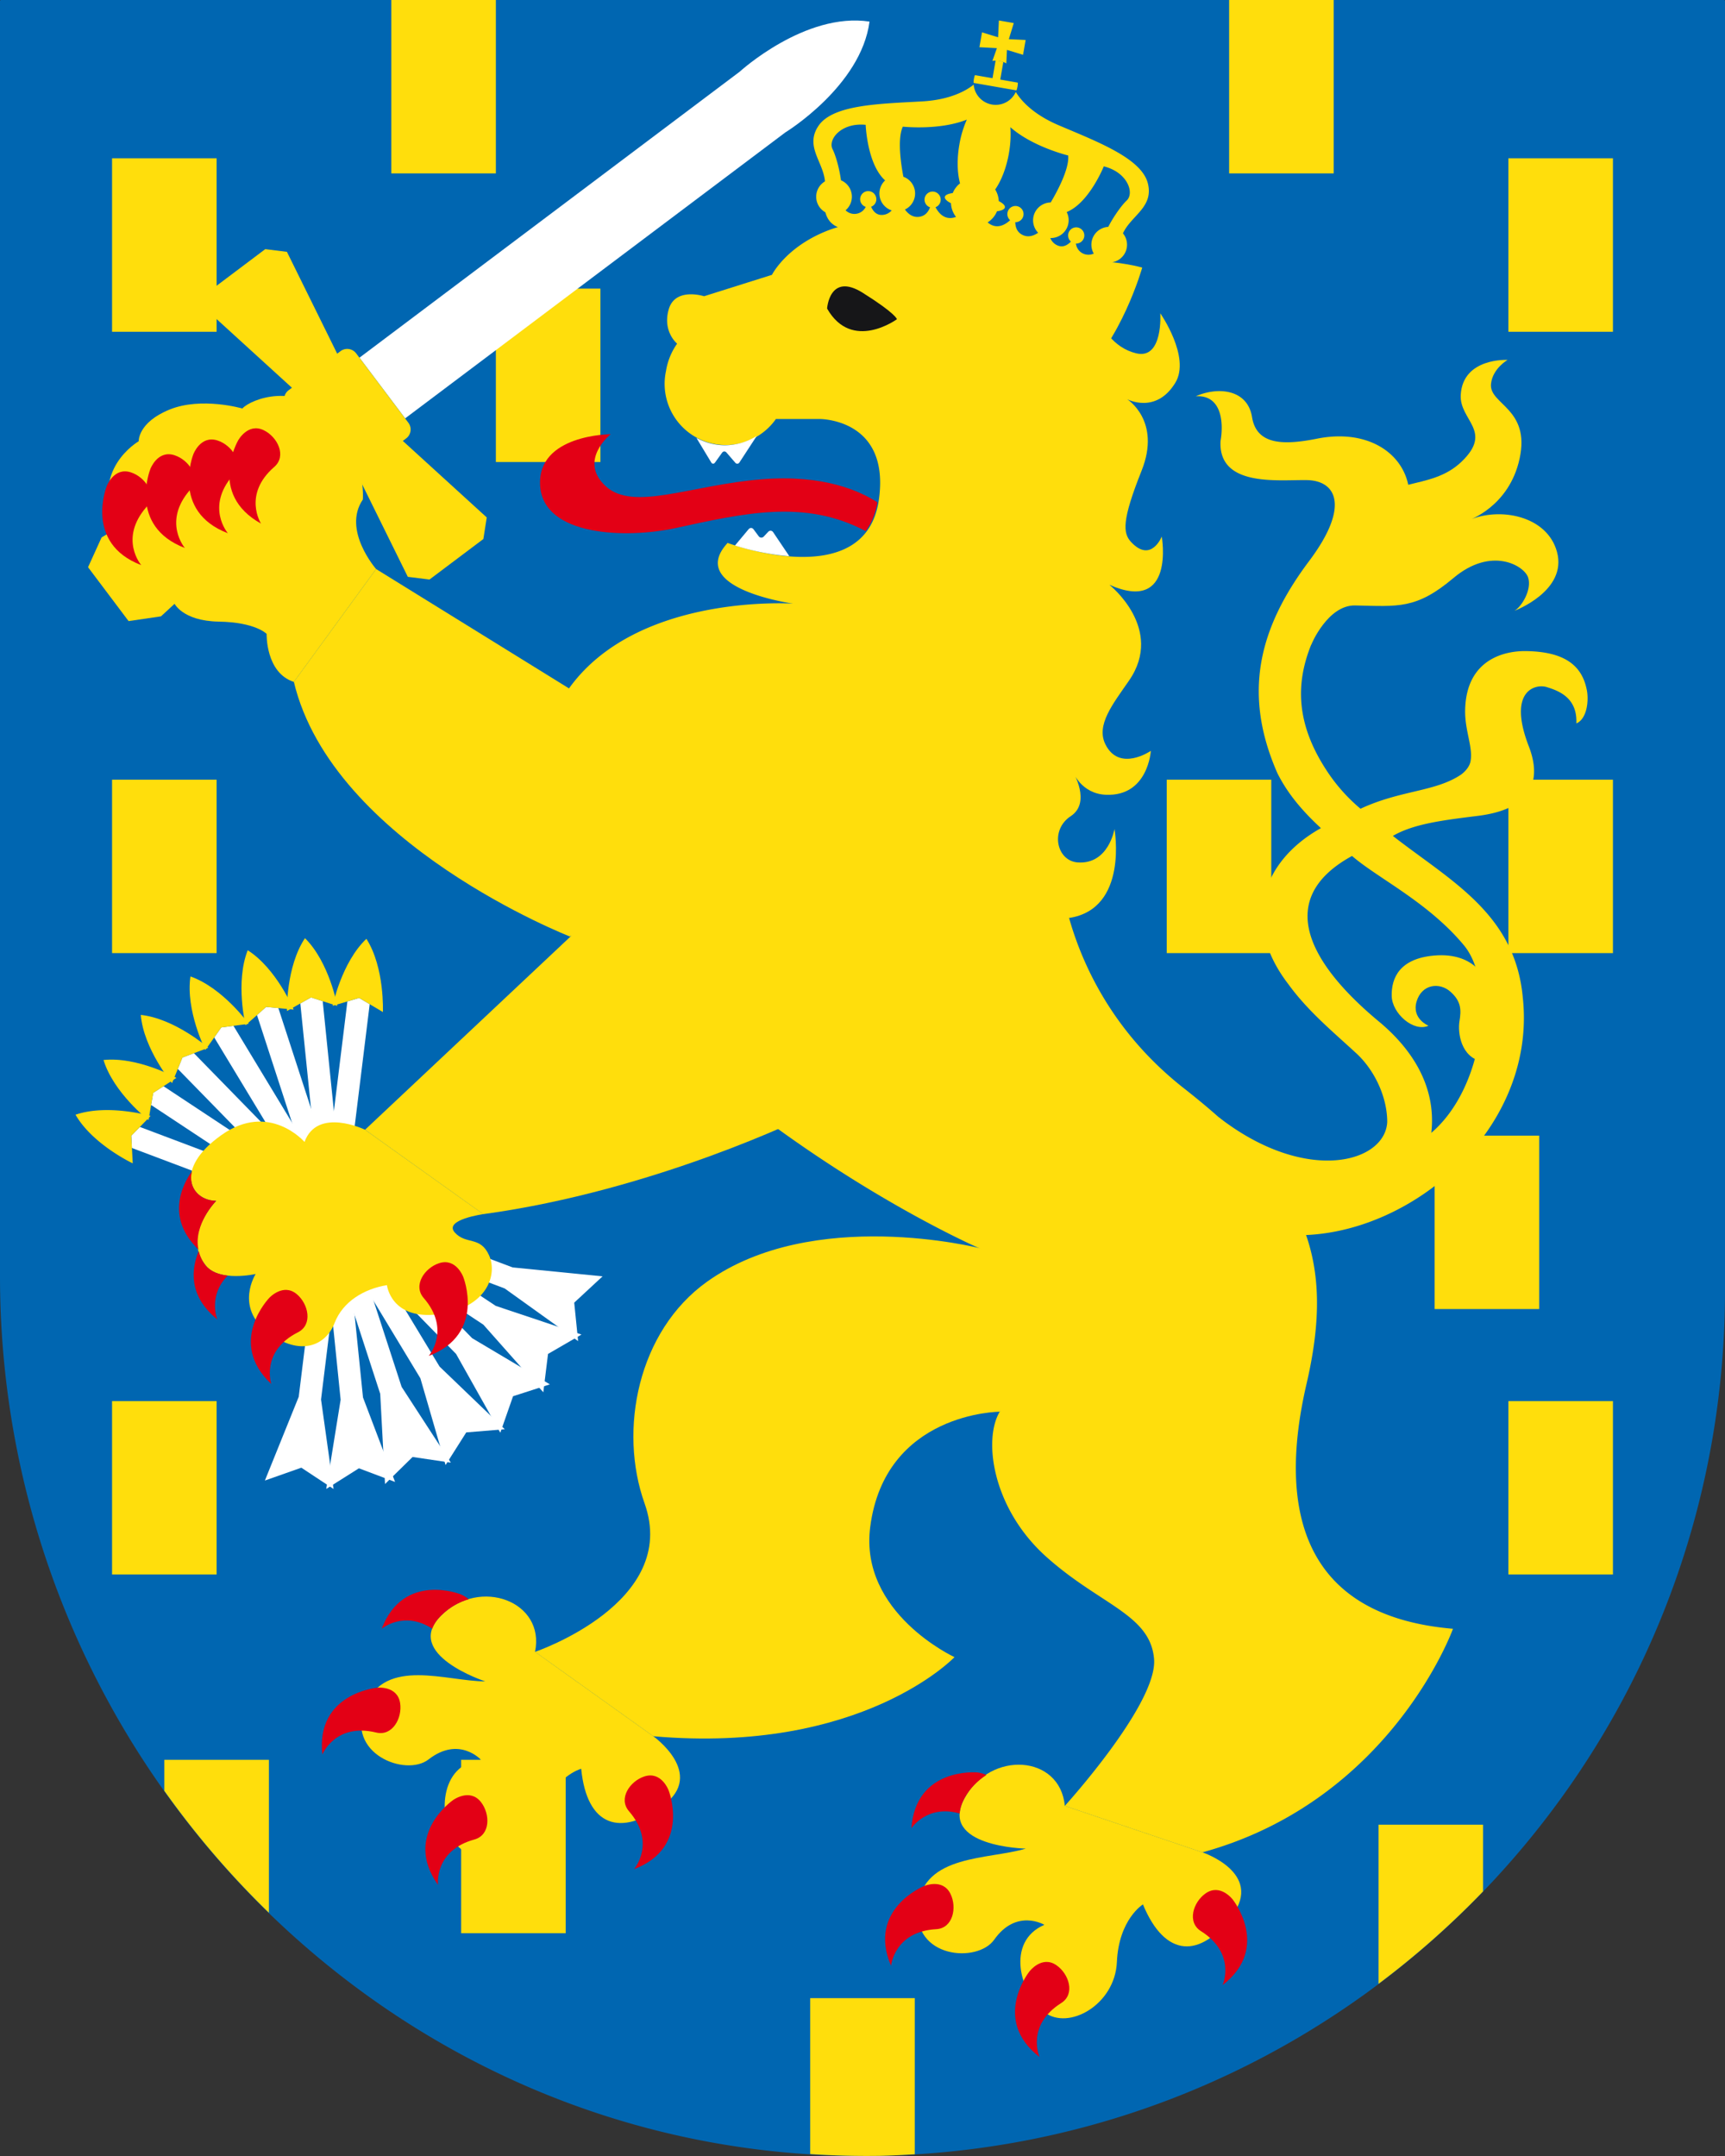 <svg version="1.1" id="Ebene_1" xmlns="http://www.w3.org/2000/svg" x="0" y="0" viewBox="0 0 56.693 70.866" style="enable-background:new 0 0 56.693 70.866" xml:space="preserve"><rect x="0" y="0" width="56.693" height="70.866" fill="#333333" stroke="none"/><style>.st0{fill:#0066b1}.st1{fill:#ffde0c}.st2{fill:#fff}.st4{fill:#e30015}</style><path class="st0" d="M56.66 0H.033A.033.033 0 0 0 0 .033V41.95c0 16.012 12.972 29.23 28.924 28.91 15.389-.309 27.769-12.923 27.769-28.439V.033A.033.033 0 0 0 56.66 0z"/><path class="st1" d="M49.574 5.204h3.436v5.7h-3.436zM49.574 46.053h3.436v5.7h-3.436zM49.574 25.628h3.436v5.7h-3.436zM38.345 25.628h3.436v5.7h-3.436zM47.15 37.328h3.436v5.7H47.15zM3.683 5.204h3.436v5.7H3.683zM3.683 46.053h3.436v5.7H3.683zM15.156 57.843h3.436v5.7h-3.436zM3.683 25.628h3.436v5.7H3.683zM12.861 0h3.436v5.7h-3.436zM40.396 0h3.436v5.7h-3.436zM16.297 9.486h3.436v5.7h-3.436zM28.924 70.861c.382-.008.762-.029 1.14-.052v-5.132h-3.436v5.126a28.22 28.22 0 0 0 2.296.058zM48.742 62.169v-2.192h-3.436v5.231a28.513 28.513 0 0 0 3.436-3.039zM36.906 7.67c.27-.588 1.016-.858.819-1.642-.206-.824-1.657-1.368-2.933-1.912-1.276-.544-1.509-1.298-1.509-1.298s-.325.135-.459.402a.405.405 0 0 0-.363-.063c-.036-.297-.296-.534-.296-.534s-.475.631-1.859.71c-1.385.079-2.934.101-3.408.806-.451.672.16 1.178.215 1.823a.585.585 0 0 0 .013 1.016c.064.242.216.452.555.536l4.083.712 4.083.712a.705.705 0 0 0 .704-.317.586.586 0 0 0 .355-.951zm-7.856-.611c-.227.04-.352-.106-.42-.263a.263.263 0 0 0 .167-.202c.025-.145-.072-.282-.216-.308s-.282.072-.308.216a.266.266 0 0 0 .18.298.414.414 0 0 1-.663.112.585.585 0 0 0-.151-.986c-.05-.377-.169-.81-.276-1.021-.163-.32.285-.884 1.088-.802 0 0 .046 1.296.639 1.827a.586.586 0 0 0 .215.986.434.434 0 0 1-.255.143zm1.696-.248a.267.267 0 0 0 .167-.202c.025-.145-.072-.282-.216-.308s-.282.072-.308.216a.266.266 0 0 0 .177.297c-.057.154-.171.306-.398.316-.184.008-.324-.102-.427-.243a.584.584 0 0 0-.051-1.077c-.083-.434-.202-1.251-.018-1.647 0 0 1.197.131 2.103-.231a3.478 3.478 0 0 0-.245.82c-.084.481-.07.933.022 1.275a.78.78 0 0 0-.24.319c-.151.02-.248.063-.259.127-.011.064.065.137.201.207a.776.776 0 0 0 .167.45l-.059.018c-.314.083-.506-.13-.616-.337zm2.89.924c-.21-.086-.266-.268-.268-.432a.266.266 0 1 0-.169-.065c-.173.158-.426.294-.692.11a.897.897 0 0 1-.049-.037.789.789 0 0 0 .309-.367c.151-.02.248-.063.259-.127.011-.064-.065-.137-.201-.207a.787.787 0 0 0-.118-.381c.202-.291.368-.711.452-1.193.053-.304.067-.595.047-.855.73.647 1.901.93 1.901.93.039.435-.35 1.164-.575 1.544a.587.587 0 0 0-.413.996c-.144.098-.312.154-.483.084zm1.932.585a.413.413 0 0 1-.207-.315.266.266 0 1 0-.165-.065c-.118.125-.285.22-.485.105a.431.431 0 0 1-.191-.221.586.586 0 0 0 .537-.854c.738-.299 1.22-1.502 1.22-1.502.783.195 1.014.877.752 1.123-.172.162-.431.529-.606.867a.586.586 0 0 0-.476.877.417.417 0 0 1-.379-.015zM33.708 1.314l-.552-.026.162-.529-.489-.085-.026.552-.528-.162-.086.488.575.031-.185.524.489.085.026-.552.529.162z"/><circle class="st0" cx="32.724" cy="2.72" r=".727"/><path class="st1" d="m32.874 2.615.101-.578a.743.743 0 0 0-.254-.045l-.101.578-.579-.1a.743.743 0 0 0-.044.255l1.41.246a.743.743 0 0 0 .045-.254l-.578-.102z"/><path class="st2" d="m15.324 47.082 1.266-.104-2.142-2.058-6.775-11.202-.4.053-.232.33 6.775 11.202.828 2.852.68-1.073z"/><path class="st1" d="M8.173 33.652s-.849-1.183-1.914-1.557c-.164 1.116.49 2.418.49 2.418l.524-.742.9-.119z"/><path class="st2" d="m13.56 47.89 1.257.186-1.618-2.491-4.05-12.449-.402-.04-.301.268 4.05 12.45.158 2.965.906-.889z"/><path class="st1" d="M9.651 33.185s-.558-1.345-1.51-1.951c-.413 1.05-.072 2.466-.072 2.466l.679-.603.903.088z"/><path class="st2" d="m11.796 48.262 1.188.448-1.054-2.777-1.324-13.024-.384-.124-.352.198 1.325 13.025-.473 2.932 1.074-.678z"/><path class="st1" d="M11.086 33.063s-.261-1.433-1.063-2.226c-.626.939-.593 2.395-.593 2.395l.791-.446.865.277z"/><path class="st2" d="m9.903 48.242 1.06.7-.412-2.941 1.599-12.993-.347-.206-.386.115-1.599 12.994-1.112 2.753 1.197-.422z"/><path class="st1" d="M12.584 33.265s.064-1.455-.542-2.407c-.819.777-1.109 2.203-1.109 2.203l.87-.26.781.464z"/><path class="st2" d="m16.862 45.893-.419 1.199-1.454-2.589-9.145-9.368.151-.374.378-.143 9.145 9.368 2.553 1.517-1.209.39z"/><path class="st1" d="M5.654 35.602s-.932-1.119-1.027-2.243c1.122.122 2.218 1.081 2.218 1.081l-.849.321-.342.841z"/><path class="st2" d="m18.011 44.503-.155 1.26-1.97-2.222-10.92-7.221.069-.398.339-.219 10.92 7.221 2.816.942-1.099.637z"/><path class="st1" d="M4.88 36.817s-1.148-.896-1.478-1.975c1.122-.118 2.396.587 2.396.587l-.762.493-.156.895z"/><path class="st2" d="M18.872 42.817 19 44.081l-2.413-1.73-12.251-4.617-.021-.403.282-.289 12.25 4.617 2.956.294-.931.864z"/><path class="st1" d="M4.362 38.238s-1.318-.619-1.88-1.598c1.068-.365 2.467.041 2.467.041l-.634.65.047.907zM32.857 46.402c-.55.917-.244 3.178 1.528 4.767 1.772 1.589 3.422 1.894 3.544 3.361.122 1.467-2.933 4.828-2.933 4.828l4.522 1.528c6.212-1.711 8.235-7.349 8.235-7.349-4.895-.417-5.791-3.835-4.813-8.051.978-4.217-.061-6.6-4.033-9.717-3.972-3.117-4.094-7.394-4.094-7.394s-1.063-3.551 1.489-11.741c.907-2.91-1.192-8.157-1.192-8.157s-5.174-1.98-7.927-.891c-1.364.54-1.812 1.448-1.812 1.448l-2.231.703s-.947-.306-1.161.428c-.214.733.275 1.131.275 1.131a2.137 2.137 0 0 0-.365.896 2.011 2.011 0 0 0 3.612 1.58h1.427s2.339-.026 1.956 2.658c-.445 3.108-4.971 1.416-4.971 1.416-1.385 1.507 2.159 1.996 2.159 1.996s-5.828-.407-7.781 3.463c-1.531 3.033-.782 6.218 1.246 8.452 5.679 6.255 12.646 9.27 12.646 9.27s2.571 1.89.674 5.375z"/><path class="st1" d="M37.54 8.795s-3.082-.871-4.029.941c-.59 1.131.464 3.945 1.899 2.737s2.13-3.678 2.13-3.678zM12.361 18.704l8.143 5.04-1.76 7.044s-7.811-3.039-9.086-8.375l2.703-3.709zM32.857 46.402s-3.769.013-4.257 3.789c-.366 2.83 2.77 4.278 2.77 4.278s-3.04 3.201-9.901 2.6l-3.884-2.774s4.764-1.613 3.6-4.878c-.864-2.422-.219-5.666 2.052-7.288 3.487-2.49 8.948-1.105 8.948-1.105s3.759 1.813.672 5.378zM39.518 60.885s2.017.672.978 2.078c-1.039 1.406-2.2 1.406-2.933-.367 0 0-.794.489-.856 1.894-.061 1.406-1.589 2.261-2.383 1.65-.794-.611-1.283-2.322 0-2.872 0 0-.917-.55-1.65.489-.55.78-2.689.611-2.506-1.1s2.322-1.528 3.544-1.894c0 0-2.872-.061-2.017-1.65.856-1.589 3.147-1.436 3.3.244l4.523 1.528z"/><path class="st1" d="M21.469 57.068s1.735 1.229.333 2.272c-1.402 1.044-2.513.707-2.701-1.202 0 0-.902.237-1.368 1.565s-2.177 1.703-2.76.888c-.583-.815-.554-2.595.833-2.749 0 0-.718-.792-1.721-.011-.753.587-2.751-.195-2.079-1.78.672-1.584 2.666-.788 3.942-.785 0 0-2.731-.892-1.451-2.164 1.28-1.272 3.429-.461 3.087 1.191l3.885 2.775zM11.998 37.134l7.399-6.959 7.112 6.51s-4.965 2.449-10.627 3.223l-3.884-2.774z"/><path d="M27.183 10.142s.076-1.206 1.173-.517 1.122.867 1.122.867-1.479 1.085-2.295-.35z" style="fill:#161618"/><g><path class="st2" d="m24.302 15.2.569-.871a1.977 1.977 0 0 1-1.045.307c-.34 0-.656-.093-.937-.241l.485.804c.032.054.089.056.126.004l.233-.324c.037-.051.102-.053.143-.005l.288.334c.041.048.103.045.138-.008zM25.41 17.493c-.04-.059-.113-.065-.162-.013l-.146.155a.106.106 0 0 1-.167-.009l-.169-.227c-.043-.058-.115-.06-.162-.005l-.449.537a8.358 8.358 0 0 0 1.778.35c-.003-.005 0-.011-.003-.016l-.52-.772z"/></g><path class="st4" d="M13.149 55.972c.081.493-.248 1.106-.785.975-1.346-.328-1.77.723-1.77.723-.222-2.007 1.791-2.195 1.791-2.195s.669-.082.764.497zm1.745 3.193s-1.669 1.142-.499 2.789c0 0-.14-1.124 1.196-1.491.533-.147.523-.842.213-1.234-.365-.46-.91-.064-.91-.064zm6.286-.775c-.475.153-.87.726-.508 1.144.907 1.047.166 1.905.166 1.905 1.887-.72 1.134-2.597 1.134-2.597s-.234-.632-.792-.452zm-6.974-4.856c.051-.138.141-.282.292-.431.273-.272.586-.443.906-.537-.128-.108-.262-.161-.262-.161s-1.876-.755-2.598 1.131c0 0 .73-.611 1.662-.002zM31.238 62.25c.22.448.083 1.131-.469 1.161-1.383.077-1.484 1.205-1.484 1.205-.795-1.857 1.077-2.62 1.077-2.62s.617-.272.876.254zm2.596 2.549s-1.265 1.577.331 2.814c0 0-.46-1.035.712-1.774.468-.295.256-.958-.155-1.242-.481-.335-.888.202-.888.202zm5.791-2.566c-.41.285-.622.948-.155 1.242 1.172.739.712 1.774.712 1.774 1.597-1.237.331-2.814.331-2.814s-.406-.536-.888-.202zm-8.083-2.623c.009-.147.054-.311.154-.497.185-.343.443-.588.725-.771-.159-.073-.311-.084-.311-.084s-2.014-.178-2.157 1.836c0 0 .521-.796 1.589-.484zM22.194 17.359c2.257-.489 4.26-.963 6.257.099.184-.245.319-.556.387-.946-.563-.366-1.764-.922-3.788-.76-2.355.188-4.236 1.072-5.148.225-.912-.847.169-1.705.169-1.705s-2.417.006-2.32 1.686c.099 1.68 2.846 1.747 4.443 1.401z"/><path class="st1" d="M35.692 8.97s.157 2.282 1.649 2.643c.892.216.793-1.315.793-1.315s1.006 1.442.494 2.283c-.638 1.048-1.585.54-1.585.54s1.132.707.477 2.348c-.655 1.642-.617 2.056-.345 2.348.656.702 1.007-.18 1.007-.18s.452 2.548-1.721 1.585c0 0 1.823 1.44.647 3.146-.536.777-1.094 1.466-.777 2.101.461.922 1.492.211 1.492.211s-.088 1.501-1.475 1.444c-.823-.033-1.092-.767-1.092-.767s.623 1.018-.066 1.47c-.689.452-.466 1.468.225 1.52 1.02.076 1.213-1.098 1.213-1.098s.47 2.628-1.493 2.924l-1.793-1.214V8.97h2.35z"/><g><path class="st2" d="M28.577.71C26.46.388 24.31 2.357 24.31 2.357l-12.496 9.4 1.501 1.995 12.496-9.4c0 .001 2.488-1.52 2.766-3.642z"/><path class="st1" d="m15.997 17.008-2.758-2.515.11-.083a.367.367 0 0 0 .073-.513l-.502-.667-.713-.948-.502-.667a.367.367 0 0 0-.513-.073l-.11.083L9.43 8.278l-.712-.089-1.77 1.332-.112.709 2.758 2.515-.11.083a.367.367 0 0 0-.073.513l.33.438-6.402 3.886-.445.979 1.332 1.771 1.064-.156 5.508-5.074.33.438a.367.367 0 0 0 .513.073l.11-.083 1.652 3.347.712.089 1.771-1.332.111-.709z"/></g><path class="st1" d="M5.401 58.863a29.05 29.05 0 0 0 3.437 4.009v-5.029H5.401v1.02z"/><g><path class="st1" d="M11.998 37.134s-1.567-.758-1.99.401c0 0-1.161-1.344-2.737-.222s-1.001 2.152-.165 2.158c0 0-1.137 1.143-.343 2.127.445.551 1.64.277 1.64.277s-.698 1.088.396 1.917c1.094.83 1.921.413 2.196-.303.275-.716.98-1.126 1.722-1.247 0 0 .13 1.16 1.704.956s1.945-1.291 1.652-1.938-.757-.334-1.128-.751c-.371-.418.939-.601.939-.601l-3.886-2.774z"/><path class="st4" d="M7.142 43.367c-.972-.784-.847-1.675-.611-2.243.041.159.106.318.231.473.168.208.443.298.721.331-.658.671-.341 1.439-.341 1.439zm-.041-3.891-.005-.006c-.513-.008-.922-.403-.791-.968-.321.455-.857 1.528.216 2.568-.169-.812.559-1.573.58-1.594zm2.655 3.064c.382.322.53 1.002.036 1.252-1.236.625-.876 1.699-.876 1.699-1.473-1.382-.064-2.833-.064-2.833s.456-.496.904-.118zm5.469-.568s.753 1.876-1.134 2.597c0 0 .741-.858-.166-1.905-.362-.418.033-.991.508-1.144.559-.181.792.452.792.452z"/></g><g><path class="st1" d="M12.361 18.704s-1.119-1.278-.437-2.283c0 0 .136-1.352-1.011-2.628s-2.669-.674-2.948-.366c0 0-1.345-.391-2.392.035-1.047.426-1.014 1.041-1.014 1.041s-1.665.956-.709 2.851l3.402-1.9s1.084 1.09 2.035 1.049l-3.57 3.308s.256.6 1.473.621 1.573.404 1.573.404-.037 1.277.895 1.578l2.703-3.71z"/><path class="st4" d="M4.3 15.526c.475.153.87.726.508 1.144-.907 1.047-.166 1.905-.166 1.905-1.887-.72-1.134-2.597-1.134-2.597s.234-.632.792-.452z"/><path class="st4" d="M5.734 14.963c.475.153.87.726.508 1.144-.907 1.047-.166 1.905-.166 1.905-1.887-.72-1.134-2.597-1.134-2.597s.234-.632.792-.452z"/><path class="st4" d="M7.147 14.478c.475.153.87.726.508 1.144-.907 1.047-.166 1.905-.166 1.905-1.887-.72-1.134-2.597-1.134-2.597s.234-.632.792-.452z"/><path class="st4" d="M8.672 14.143c.449.219.758.843.341 1.205-1.046.908-.435 1.862-.435 1.862-1.766-.981-.753-2.731-.753-2.731s.32-.594.847-.336z"/></g><g><path class="st1" d="M52.141 22.633c-.184-.858-.86-1.217-1.998-1.232-.652-.008-1.953.238-1.99 1.931-.015.685.261 1.216.178 1.684-.019.122-.106.289-.31.443-.849.573-1.984.506-3.307 1.124a5.696 5.696 0 0 1-1.159-1.327c-1.638-2.559-.468-4.485.977-6.426.222-.35 1.242-.788 1.481-1.301.973-1.861-.436-3.566-2.723-3.111-1.088.217-1.991.219-2.141-.707-.149-.927-1.135-1.004-1.849-.685.839-.056.925.842.813 1.475-.074 1.506 1.876 1.268 2.783 1.28.989-.017 1.518.81.129 2.66-1.636 2.179-2.206 4.332-1.038 6.983.242.475.623 1.058 1.426 1.796-1.923 1.076-2.647 3.084-1.062 5.141.629.865 1.435 1.534 2.189 2.228.622.554 1.051 1.455 1.052 2.288-.063 1.342-2.665 2.071-5.529-.148l-.858 2.587c3.934 3.551 11.466-.79 10.842-6.531-.252-2.755-2.377-3.832-4.27-5.309.686-.399 1.642-.515 2.795-.659 2.157-.27 1.957-1.55 1.674-2.283-.721-1.864.247-2.074.609-1.943.44.134.987.385.953 1.187.362-.151.42-.797.333-1.145zm-4.03 8.436c1.045 1.255.692 4.661-1.07 6.167.183-1.633-.761-2.863-1.729-3.664-2.33-1.938-3.422-4.043-.877-5.437.85.735 2.492 1.512 3.676 2.934z"/><path class="st1" d="M48.862 32.298s-.315-1.016-1.735-.889c-1.137.102-1.4.745-1.388 1.326s.722 1.198 1.209.98c0 0-.562-.227-.39-.8.172-.572.755-.636 1.112-.318.357.318.357.6.296.972s.044 1.19.757 1.326c.714.137.139-2.597.139-2.597zM43.093 21.19s.543-1.307 1.443-1.289c1.414.029 2.005.133 3.233-.902 1.243-1.048 2.322-.41 2.453-.019.131.392-.206.96-.45 1.097 0 0 1.749-.652 1.399-1.937-.325-1.191-1.877-1.483-2.898-1.043 0 0 1.322-.44 1.668-2.015.367-1.67-1.013-1.783-.938-2.468.055-.506.545-.784.545-.784s-1.47-.081-1.54 1.148c-.048.843 1.081 1.186.027 2.197-1.044 1.002-2.473.432-3.789 1.843-.653.701-1.735 3.252-1.153 4.172z"/></g></svg>